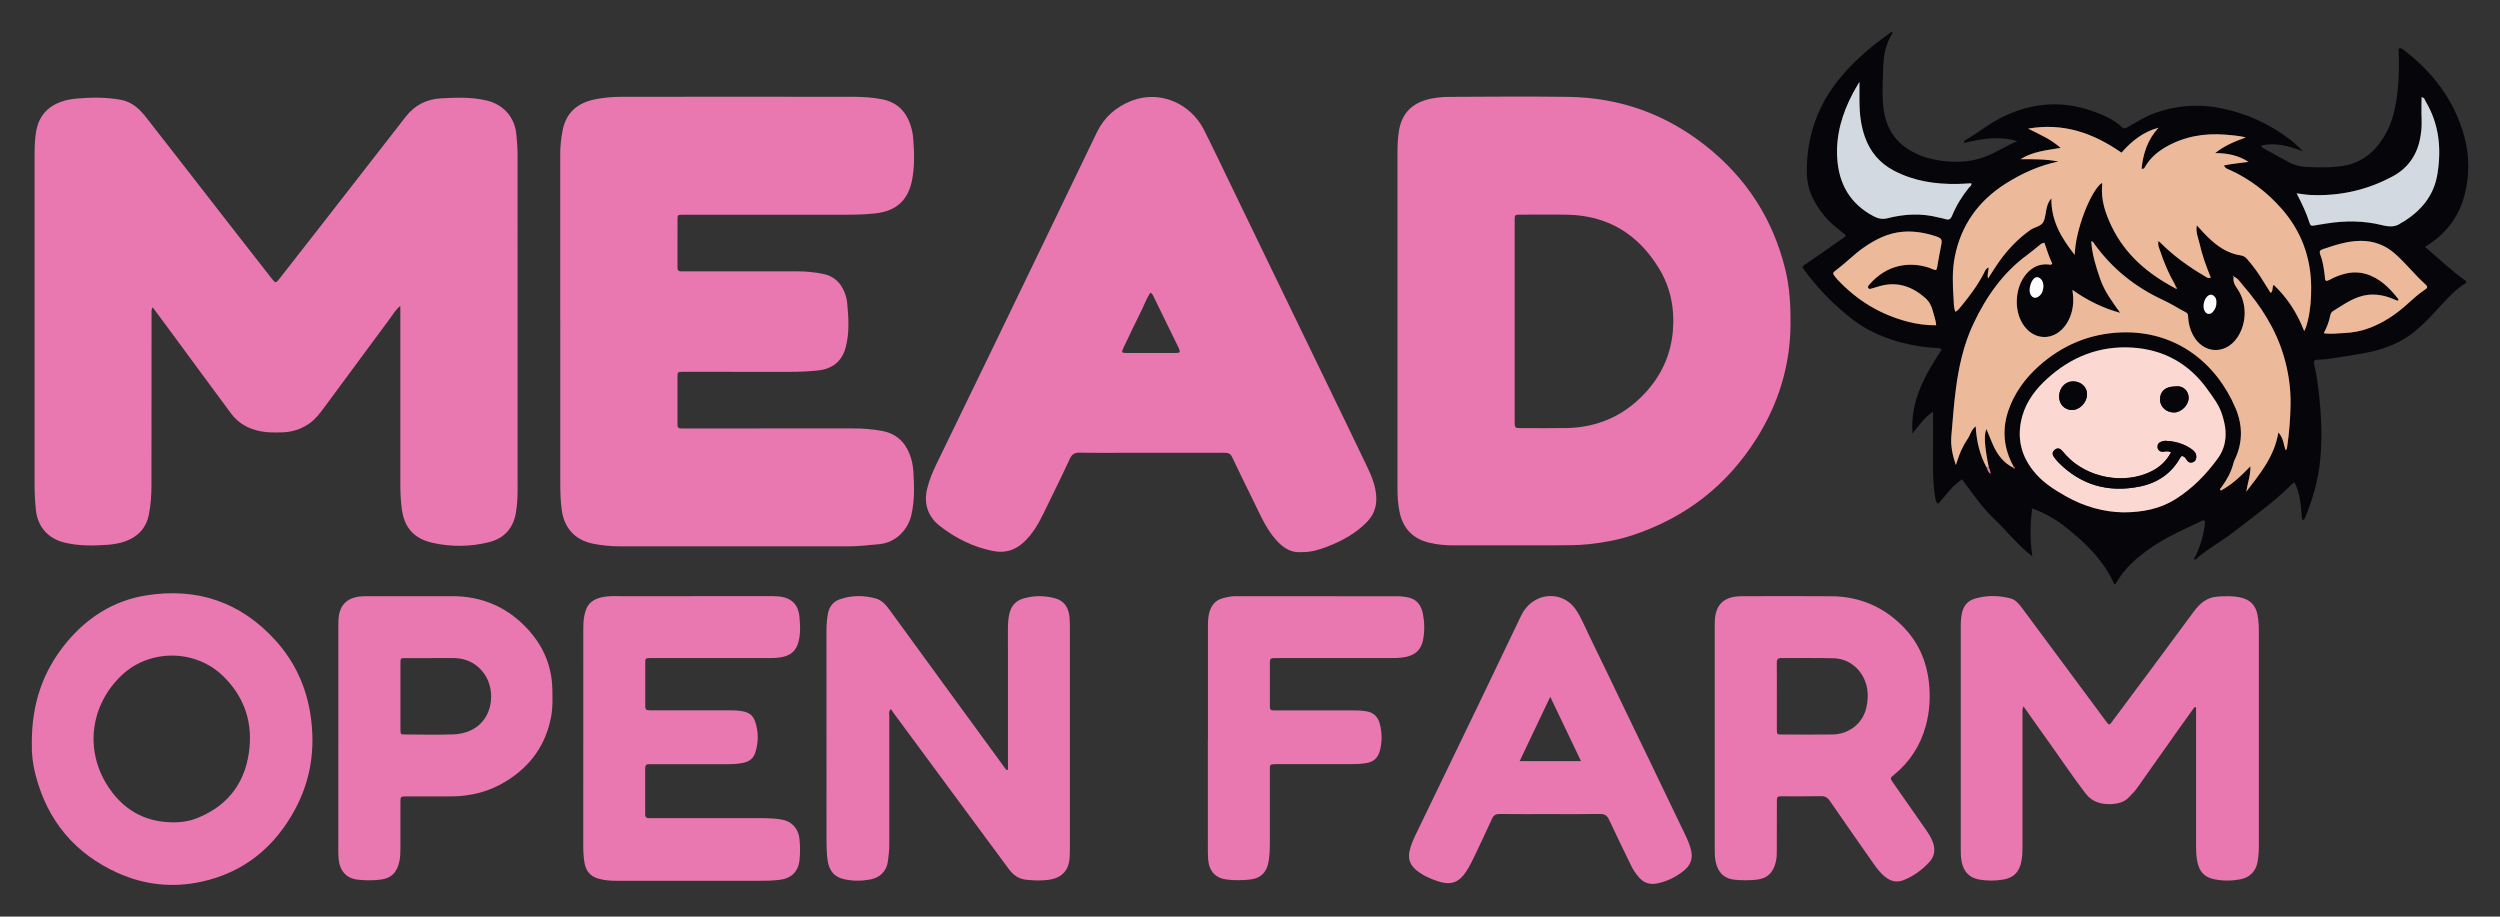<?xml version="1.0" encoding="UTF-8"?><svg id="Layer_1" xmlns="http://www.w3.org/2000/svg" viewBox="0 0 892.57 327.26"><rect x="0" y="0" width="892.57" height="327.26" fill="#333333" stroke="none"/><defs><style>.cls-1{fill:none;}.cls-2{fill:#06050a;}.cls-3{fill:#d3d9e0;}.cls-4{fill:#fffeff;}.cls-5{fill:#e978b0;}.cls-6{fill:#fcd8d2;}.cls-7{fill:#ecba9a;}</style></defs><path class="cls-5" d="M142.92,109.2c-1.71,1.42-2.51,2.91-3.49,4.23-7.93,10.72-15.83,21.47-23.78,32.18-1.52,2.04-3.04,4.07-5.2,5.58-2.99,2.08-6.27,3.11-9.87,3.18-2.55.05-5.1.11-7.64-.4-4.25-.86-7.83-2.83-10.41-6.3-7.53-10.12-14.98-20.31-22.47-30.47-1.79-2.43-3.59-4.85-5.55-7.48-.6,1.05-.4,1.93-.4,2.74-.01,20.22.01,40.44-.03,60.66,0,3.59-.23,7.19-.95,10.71-.96,4.68-3.85,7.76-8.33,9.41-2.12.78-4.35,1.13-6.56,1.28-5.1.36-10.22.42-15.25-.81-5.51-1.35-9.51-5.36-10.17-11.57-.31-2.95-.46-5.88-.47-8.84,0-39.32,0-78.64,0-117.96,0-2.8.08-5.58.55-8.35.89-5.3,3.84-8.82,8.87-10.63,1.82-.66,3.71-1.01,5.61-1.17,5.26-.45,10.52-.51,15.75.44,4.09.74,6.81,3.4,9.19,6.46,10.33,13.21,20.6,26.47,30.9,39.71,4.61,5.92,9.24,11.84,13.87,17.75,1.22,1.56,1.41,1.59,2.61.06,5.42-6.91,10.83-13.84,16.23-20.77,9.67-12.41,19.32-24.84,28.99-37.25,3.19-4.09,7.48-6.21,12.59-6.48,5.42-.29,10.85-.5,16.22.77,5.64,1.34,9.92,5.55,10.59,11.82.27,2.55.47,5.08.47,7.64,0,39.8,0,79.6.01,119.4,0,2.8-.14,5.58-.61,8.35-.94,5.55-4.24,9.15-9.58,10.48-6.66,1.66-13.45,1.75-20.18.24-6.68-1.5-10.12-5.49-10.99-12.2-.39-3.02-.51-6.04-.51-9.07.01-20.06,0-40.12,0-60.18v-3.13Z"/><path class="cls-5" d="M498.93,114.39c0-19.82,0-39.65,0-59.47,0-2.8.09-5.58.56-8.35.92-5.5,3.97-9.11,9.29-10.79,3-.95,6.13-1.19,9.23-1.2,13.92-.08,27.83-.17,41.75,0,18.35.22,34.79,6.05,49.2,17.44,14.55,11.5,24.08,26.25,28.47,44.29,1.56,6.4,1.89,12.92,1.84,19.49-.1,14.78-4.32,28.33-12.14,40.77-10.57,16.81-25.42,28.26-44.24,34.51-5.08,1.69-10.33,2.64-15.68,3.21-3.91.42-7.82.39-11.73.4-12.08.02-24.15,0-36.23.02-3.05,0-6.06-.22-9.02-.95-5.66-1.41-9.18-4.89-10.47-10.61-.67-2.98-.83-6-.83-9.04.02-19.9,0-39.81,0-59.71ZM540.78,114.79c0,11.83,0,23.66,0,35.49,0,2.56,0,2.57,2.41,2.57,5.44,0,10.88.07,16.31-.03,2.22-.04,4.47-.26,6.66-.67,8.72-1.61,15.93-5.91,21.81-12.52,5.5-6.18,8.63-13.41,9.31-21.61.65-7.92-.86-15.48-5.04-22.3-7.43-12.13-18.19-18.76-32.57-19.06-5.44-.11-10.88-.02-16.32-.02-2.74,0-2.57-.13-2.57,2.64,0,11.83,0,23.66,0,35.49Z"/><path class="cls-5" d="M200.02,114.61c0-19.9,0-39.81,0-59.71,0-2.81.3-5.56.84-8.31,1.27-6.48,5.4-9.89,11.64-11.14,3.06-.61,6.18-.87,9.28-.88,27.75-.05,55.5-.05,83.25,0,3.34,0,6.7.25,10,.9,4.9.96,8.08,3.91,9.82,8.52.71,1.89,1.09,3.87,1.23,5.84.36,4.94.51,9.89-.52,14.8-1.4,6.67-5.34,10.72-13.08,11.56-3.34.36-6.69.47-10.04.47-19.03-.01-38.07,0-57.1,0-.56,0-1.12-.02-1.68,0-1.71.06-1.76.06-1.77,1.76-.03,4.24-.01,8.47-.01,12.71,0,1.44.03,2.88,0,4.32-.03,1.01.38,1.49,1.41,1.43.56-.03,1.12,0,1.68,0,13.27,0,26.55,0,39.82,0,3.04,0,6.06.31,9.04.9,3.64.72,6.14,2.9,7.58,6.31.56,1.33.94,2.73,1.07,4.16.5,5.25.82,10.51-.52,15.7-1.3,5.05-4.82,7.85-10.14,8.35-3.5.33-7,.49-10.53.47-12-.04-23.99-.02-35.99-.02-.56,0-1.12-.02-1.68,0-1.67.06-1.73.08-1.74,1.8-.03,4.88-.01,9.75,0,14.63,0,.8.03,1.6,0,2.4-.05,1.04.44,1.45,1.44,1.39.64-.03,1.28,0,1.92,0,19.83,0,39.66.01,59.5-.01,3.45,0,6.86.28,10.24.91,4.92.92,8.12,3.85,9.86,8.47.74,1.96,1.15,4.03,1.27,6.07.32,5.18.45,10.35-.73,15.49-1.19,5.19-5.47,9.8-11.43,10.38-3.81.37-7.62.79-11.45.79-27.03,0-54.06,0-81.09-.01-3.2,0-6.38-.3-9.52-.91-6.57-1.27-10.48-5.6-11.35-12.2-.41-3.1-.5-6.2-.5-9.32,0-19.34,0-38.69,0-58.03Z"/><path class="cls-5" d="M464.69,197.11c-4.51.37-7.59-2.31-10.23-5.71-2.82-3.62-4.64-7.83-6.64-11.91-2.67-5.45-5.38-10.89-7.96-16.38-.66-1.4-1.66-1.47-2.91-1.46-11.12.02-22.23.01-33.35.01-6,0-12,.08-17.99-.05-1.85-.04-2.85.47-3.66,2.21-3.09,6.67-6.35,13.26-9.58,19.86-1.73,3.53-3.73,6.88-6.59,9.65-3.15,3.04-6.78,4.27-11.17,3.4-7.06-1.39-13.31-4.48-18.93-8.84-4.45-3.46-6.01-8.08-4.6-13.65.75-2.96,1.9-5.76,3.22-8.49,6.38-13.16,12.78-26.3,19.15-39.46,6.72-13.88,13.42-27.76,20.13-41.65,6.01-12.45,12-24.9,18.01-37.35,2.63-5.45,6.87-9.17,12.46-11.33,10.2-3.92,21.09,1.1,25.76,10.33,3.32,6.56,6.45,13.21,9.66,19.83,4.6,9.49,9.19,18.99,13.78,28.48,7.56,15.6,15.12,31.2,22.68,46.81,4.04,8.34,8.09,16.68,12.08,25.04,1.76,3.68,3.35,7.43,3.37,11.63.01,3.2-1.08,5.93-3.29,8.22-4.03,4.17-8.98,6.86-14.34,8.9-2.85,1.09-5.73,2-9.05,1.92ZM410.71,104.45c-1.4,2.14-2.17,4.4-3.23,6.52-2.17,4.35-4.25,8.74-6.34,13.13-.84,1.76-.74,1.91,1.13,1.93,2.55.03,5.1,0,7.66,0,3.19,0,6.38.02,9.57,0,1.93-.02,2.03-.19,1.31-1.83-.06-.15-.14-.29-.21-.43-2.83-5.8-5.66-11.6-8.5-17.4-.31-.63-.49-1.36-1.39-1.93Z"/><path class="cls-5" d="M783.51,252.44c-1.86,2.59-3.73,5.16-5.57,7.76-4.94,6.98-9.87,13.96-14.79,20.95-.93,1.32-2.04,2.45-3.16,3.59-1.55,1.58-3.57,2.15-5.65,2.31-3.83.28-7.27-.53-9.79-3.82-4.89-6.42-9.35-13.15-14.07-19.69-2.65-3.68-5.24-7.4-8.04-11.36-.52,1.1-.34,1.96-.35,2.78-.01,15.91-.01,31.82,0,47.72,0,1.6-.1,3.18-.39,4.76-.71,3.87-2.74,5.98-6.55,6.6-2.86.47-5.72.48-8.57-.03-3.41-.61-5.41-2.68-6.16-6.12-.31-1.43-.37-2.85-.37-4.28,0-26.7,0-53.4,0-80.1,0-1.6.09-3.18.45-4.76.57-2.48,1.99-4.2,4.38-4.95,4.22-1.32,8.51-1.26,12.77-.2,1.86.46,3.1,1.89,4.21,3.39,6.32,8.54,12.66,17.06,18.99,25.6,3.76,5.07,7.51,10.15,11.27,15.21.23.32.52.59.73.83.61.07.75-.36.98-.66,9.82-13.2,19.69-26.37,29.43-39.64,2.22-3.02,4.78-5.12,8.59-5.35,2.71-.16,5.42-.26,8.11.34,3.44.77,5.46,2.88,6.05,6.3.3,1.72.46,3.49.46,5.24.03,25.9.03,51.8,0,77.7,0,1.75-.17,3.51-.47,5.24-.57,3.29-2.87,5.55-6.22,6.16-3,.56-6.04.58-9.04,0-3.76-.73-5.54-2.72-6.28-6.58-.33-1.74-.4-3.48-.4-5.24,0-15.67,0-31.34,0-47v-2.56c-.18-.05-.36-.11-.54-.16Z"/><path class="cls-5" d="M359.87,274.8v-2.6c0-15.99,0-31.97-.01-47.96,0-1.69.13-3.35.48-4.99.6-2.82,2.21-4.73,5.01-5.56,3.77-1.12,7.56-1.09,11.34-.08,3.42.92,4.83,3.45,5.16,6.72.15,1.51.13,3.03.13,4.55,0,25.82,0,51.63,0,77.45,0,1.44.01,2.88-.13,4.31-.43,4.38-3,6.87-7.37,7.47-2.72.37-5.4.27-8.11-.02-2.66-.28-4.61-1.68-6.15-3.75-4.52-6.1-9.02-12.21-13.53-18.31-9.35-12.66-18.69-25.32-28.03-37.98-.19-.26-.34-.55-.57-.93-.91.9-.59,1.73-.59,2.45-.02,15.35-.03,30.69,0,46.04,0,2.01-.24,3.99-.5,5.96-.46,3.44-2.79,5.76-6.23,6.42-3,.57-6.04.58-9.04,0-3.78-.73-5.72-3.04-6.26-6.88-.36-2.55-.38-5.09-.38-7.64,0-24.78,0-49.56-.02-74.33,0-2.01.16-3.99.5-5.95.43-2.46,1.8-4.34,4.15-5.18,4.25-1.53,8.64-1.51,12.96-.33,2.17.59,3.62,2.28,4.91,4.05,6.4,8.77,12.79,17.56,19.19,26.34,7.34,10.07,14.69,20.13,22.04,30.19.18.24.39.46.59.69.14-.04.29-.08.43-.13Z"/><path class="cls-5" d="M11.36,265.52c-.09-14.38,4.05-26.07,12.4-36.15,7.38-8.91,16.81-14.91,28.26-16.77,18.27-2.97,34.01,2.33,46.47,16.19,6.77,7.53,10.87,16.45,12.38,26.53,1.77,11.81.16,23.08-5.51,33.62-7.32,13.59-18.35,22.61-33.59,25.89-10.18,2.19-20.19,1.13-29.72-3.16-15.32-6.9-25.05-18.59-29.31-34.82-1.08-4.11-1.5-8.31-1.37-11.32ZM61.19,293.59c3.26.09,6.4-.36,9.41-1.58,11.33-4.62,17.38-13.27,18.49-25.22.92-9.92-2.31-18.54-9.59-25.55-9.81-9.44-25.97-9.59-35.91-.28-11.29,10.57-13.5,26.73-5.1,39.7,5.26,8.13,12.8,12.74,22.71,12.92Z"/><path class="cls-5" d="M612.21,263.39c0-13.03,0-26.05,0-39.08,0-1.12-.02-2.24.07-3.35.42-5,3.1-7.64,8.12-8.03.8-.06,1.6-.07,2.4-.07,10.39,0,20.79-.08,31.18.02,9.89.09,18.4,3.71,25.35,10.73,5.47,5.52,8.47,12.22,9.34,19.99.6,5.33.27,10.52-1.14,15.64-1.92,6.97-5.69,12.8-11.32,17.39-1.39,1.13-1.43,1.24-.42,2.7,3.83,5.51,7.69,11,11.53,16.5,1.1,1.57,2.18,3.15,2.81,4.99.88,2.56.58,4.91-1.27,6.92-2.57,2.8-5.59,5.03-9.13,6.45-2.03.82-4.02.69-5.93-.59-2.05-1.37-3.51-3.25-4.88-5.22-5.22-7.46-10.43-14.92-15.6-22.42-.79-1.15-1.63-1.73-3.11-1.7-4.56.1-9.11.02-13.67.04-2.12,0-2.15.03-2.15,2.11-.02,5.67,0,11.35-.02,17.02,0,1.43,0,2.86-.35,4.28-.93,3.93-3.07,5.98-7.04,6.38-2.55.26-5.12.24-7.67,0-3.56-.34-5.77-2.41-6.65-5.9-.42-1.65-.45-3.32-.45-4.99,0-13.27,0-26.53,0-39.8ZM634.38,248.61c0,3.92-.02,7.83,0,11.75.01,1.84.05,1.88,1.88,1.88,6,.02,11.99.07,17.99-.01,5.79-.08,10.64-3.82,12-9.24.62-2.48.8-4.98.29-7.58-1.15-5.79-5.9-10.24-11.82-10.39-6.23-.17-12.47-.03-18.71-.08-1.26,0-1.67.46-1.65,1.68.05,3.99.02,7.99.02,11.99Z"/><path class="cls-5" d="M247.36,212.84c8.8,0,17.59,0,26.39,0,1.44,0,2.89-.03,4.32.11,4.49.43,6.96,2.87,7.37,7.36.18,1.97.31,3.94.13,5.95-.52,5.86-2.88,8.28-8.76,8.63-1.44.09-2.88.06-4.32.06-12.88,0-25.75,0-38.63,0-.56,0-1.12-.01-1.68,0-1.75.05-1.8.06-1.81,1.72-.03,5.04-.03,10.07,0,15.11.01,1.65.18,1.76,1.78,1.84.56.03,1.12,0,1.68,0,8.96,0,17.91,0,26.87,0,1.68,0,3.34.05,5,.45,1.88.45,3.2,1.54,3.82,3.3,1.34,3.81,1.35,7.67.08,11.51-.67,2.02-2.23,3.04-4.23,3.48-1.88.41-3.8.48-5.72.48-8.72-.01-17.43,0-26.15,0-.56,0-1.12.03-1.68,0-.98-.05-1.47.31-1.47,1.37.02,5.52.02,11.03,0,16.55,0,1.06.53,1.4,1.49,1.35.56-.03,1.12,0,1.68,0,12.96,0,25.91.01,38.87-.01,2.08,0,4.15.13,6.21.42,3.97.57,6.45,3.14,6.85,7.15.25,2.46.26,4.93,0,7.39-.44,4.18-2.95,6.58-7.13,7.07-2.47.29-4.93.35-7.41.34-16.95,0-33.91,0-50.86,0-2.16,0-4.31-.18-6.39-.76-2.93-.82-4.51-2.8-5-5.78-.34-2.06-.43-4.12-.42-6.2.01-25.66,0-51.32.01-76.98,0-1.51.03-3.01.29-4.53.74-4.3,2.57-6.68,8.36-7.29,1.27-.13,2.56-.08,3.84-.08,8.88,0,17.75,0,26.63,0Z"/><path class="cls-5" d="M553.23,290.65c-5.92,0-11.83.04-17.75-.03-1.37-.01-2.19.36-2.78,1.67-1.93,4.29-3.98,8.54-5.99,12.8-.95,2.02-1.93,4.03-3.15,5.92-2.66,4.12-5.51,5.16-10.21,3.62-2.75-.9-5.37-2.09-7.63-3.92-2.14-1.74-3.13-3.94-2.49-6.76.43-1.88,1.09-3.66,1.93-5.39,7.69-15.89,15.37-31.77,23.03-47.67,4.96-10.29,9.89-20.59,14.8-30.89,1.02-2.14,2.43-3.92,4.39-5.26,4.96-3.38,11.64-2.24,15.08,2.69,2.11,3.03,3.43,6.49,5.05,9.78,4.22,8.61,8.34,17.26,12.5,25.89,6.73,13.95,13.5,27.89,20.17,41.87,1.33,2.79,2.84,5.52,3.58,8.6.73,3.05-.26,5.38-2.51,7.23-2.74,2.26-5.91,3.81-9.4,4.57-2.51.55-4.73.04-6.54-1.95-1.2-1.31-2.17-2.76-2.94-4.35-2.64-5.46-5.34-10.9-7.89-16.41-.71-1.54-1.59-2.08-3.28-2.05-5.99.1-11.99.04-17.99.04ZM553.48,248.78c-3.78,7.95-7.29,15.33-10.92,22.96h21.9c-3.66-7.65-7.18-15.02-10.98-22.96Z"/><path class="cls-5" d="M120.79,263.43c0-12.86,0-25.73,0-38.59,0-1.2,0-2.4.06-3.59.25-5.12,2.94-7.89,8.06-8.32,1.03-.09,2.08-.08,3.12-.08,9.83,0,19.67-.02,29.5,0,10.45.02,19.36,3.8,26.52,11.37,5.74,6.07,8.98,13.33,9.15,21.79.07,3.26.19,6.53-.42,9.79-1.87,10.12-7.36,17.71-16.01,23.08-6.05,3.76-12.72,5.44-19.82,5.46-5.28.02-10.55,0-15.83,0-2.12,0-2.14.03-2.15,2.1-.02,5.59,0,11.19-.01,16.78,0,1.43-.06,2.85-.36,4.28-.84,3.98-2.89,6.1-6.84,6.56-2.7.31-5.44.31-8.14-.01-3.91-.47-6.29-3.08-6.71-7.23-.14-1.43-.12-2.87-.12-4.31,0-13.02,0-26.05,0-39.07ZM153.8,234.96c-3.03,0-6.07-.02-9.1,0-1.67.02-1.72.06-1.73,1.79-.02,7.9-.02,15.79,0,23.69,0,1.73.05,1.78,1.72,1.79,5.75.02,11.5.19,17.24-.04,7.7-.3,12.61-5.15,13.33-11.82.93-8.58-5.18-15.49-13.32-15.42-2.71.03-5.43,0-8.14,0Z"/><path class="cls-5" d="M431.27,263.85c0-13.19,0-26.38,0-39.57,0-2-.02-3.99.59-5.94.74-2.38,2.16-4.06,4.64-4.73,1.47-.4,2.93-.76,4.47-.75,19.43.01,38.87,0,58.3.02.96,0,1.9.15,2.85.29,3.55.51,5.29,2.78,5.91,6.04.59,3.07.63,6.18.04,9.28-.65,3.41-2.75,5.39-6.22,6.07-1.99.39-3.97.4-5.96.4-13.12,0-26.23,0-39.35,0-.56,0-1.12.03-1.68,0-.97-.05-1.48.28-1.48,1.35.03,5.36.02,10.71,0,16.07,0,.93.44,1.29,1.32,1.25.56-.02,1.12,0,1.68,0,8.96,0,17.91,0,26.87,0,1.59,0,3.17.06,4.77.36,2.54.48,3.96,2.05,4.58,4.35.86,3.21.9,6.5.04,9.71-.64,2.4-2.14,3.98-4.81,4.4-1.83.28-3.65.38-5.49.38-8.48.01-16.96,0-25.43,0-.48,0-.96,0-1.44,0-2.07.03-2.1.04-2.1,2.16-.01,8.87-.01,17.75,0,26.62,0,1.92-.11,3.82-.4,5.72-.62,4.06-2.78,6.3-6.88,6.72-2.63.27-5.28.28-7.91,0-4.12-.45-6.45-2.89-6.82-7.06-.13-1.51-.12-3.03-.12-4.55,0-12.87,0-25.74,0-38.61Z"/><polygon class="cls-1" points="719.23 167.37 719.3 167.38 719.22 167.37 719.23 167.37"/><polygon class="cls-1" points="801.5 176.17 801.62 176.18 801.57 176.02 801.5 176.17"/><path class="cls-1" d="M726.42,99.28c-1.36.92-2.23,4.14-1.53,5.68.65,1.45,1.84,1.76,3.09.81,1.18-.91,1.53-2.19,1.59-3.6,0-.99-.22-1.91-.98-2.61-.64-.59-1.36-.82-2.16-.28Z"/><path class="cls-1" d="M800.71,101.78c-.96-1.1-1.71-2.47-3.21-3.02-.34,1.57.22,2.84,1.13,4.12,3.64,5.13,3.68,12.39.17,17.6-4.3,6.39-12.31,5.92-15.9-.92-1.02-1.94-1.55-4.01-1.68-6.2-.04-.7.04-1.37-.8-1.81-2.76-1.44-5.39-3.15-8.21-4.45-9.87-4.55-18.05-11.12-24.43-19.92-.28-.38-.4-1.02-1.16-.96.34,4.71,1.7,9.13,3.24,13.5,1.56,4.45,4.36,8.16,7.1,11.99-6.15-1.66-11.69-4.41-17.05-8.19.11,1.02.21,1.64.25,2.28.2,3.43-.41,6.69-2.25,9.64-4.06,6.51-11.9,6.54-15.83.09-3.15-5.17-2.61-12.95,1.25-17.58,2.07-2.48,4.68-3.8,7.99-3.52.42.04.92.35,1.37-.3-1.14-2.35-1.9-4.93-2.78-7.43-1.04.07-1.57.72-2.18,1.19-1.33,1.02-2.59,2.14-3.94,3.13-8.76,6.4-14.73,15.03-19.27,24.67-3.53,7.49-5.26,15.57-6.3,23.76-.69,5.38-1.07,10.81-1.54,16.22-.3,3.47.4,6.79,1.6,10.38.67-1.89,1.13-3.49,1.81-4.99.69-1.52,1.48-3.02,2.44-4.39.92-1.32,1.14-3.09,2.83-4.45.31,5.42,1.47,10.26,3.92,14.72.31.82.58,1.67,1.33,2.24.08-.84-.25-1.57-.58-2.31-1.51-7.52-1.79-11.6-.82-13.66.84,2.03,1.58,3.93,2.41,5.79,1.54,3.42,3.73,6.27,7.16,8.01,0,.25.19.31.38.37.18-.41.04-.72-.34-.93-3.45-6.3-4.11-12.94-1.84-19.69,2.12-6.32,6.01-11.66,10.95-16.07,8.32-7.43,18.13-11.57,29.35-11.99,19.61-.73,34.03,10.97,40.85,27.01,2.59,6.1,2.68,12.45-.36,18.59-.18.35-.3.74-.39,1.13-.79,3.15-2.37,5.91-4.24,8.52-.23.33-.83.62-.25,1.22,4.07-2.18,7.35-5.36,10.57-8.68.07,3.19-1.02,6.05-1.48,9.05,4.94-6.39,10.07-12.63,11.44-21.12,1.79,1.88,1.88,4.23,2.57,6.36.58-.43.54-.94.6-1.4.71-4.91,1.09-9.84,1.19-14.8.11-6.04-.76-11.93-2.51-17.71-2.88-9.52-8.11-17.65-14.57-25.07Z"/><path class="cls-1" d="M691.23,84.38c-3.89-1.29-7.88-1.98-12.02-1.62-5.19.46-9.62,2.71-13.81,5.62-3.36,2.33-6.19,5.3-9.44,7.75-1.82,1.36-1.83,1.34-.47,3.04.2.25.41.49.63.72,6.95,7.41,15.32,12.48,25.17,15,3.23.83,6.54,1.28,10,1.24-.16-1.89-.81-3.44-1.19-5.04-.44-1.83-1.3-3.45-2.72-4.7-4.51-3.98-9.62-5.87-15.66-4.4-1.08.26-2.13.67-3.22.94-.49.12-1.14.51-1.49-.16-.26-.49.17-.88.49-1.25,6.11-7.07,14.19-8.24,21.26-5.93.83.27,1.57.8,2.5.82.45-.79.48-1.68.63-2.54.37-2.04.7-4.09,1.14-6.12.45-2.12.28-2.69-1.8-3.37Z"/><path class="cls-1" d="M703.01,66.93c.32-.39.99-.6.78-1.49-1.63.08-3.28.2-4.93.23-7.94.13-15.61-1.02-22.74-4.77-5.06-2.66-8.46-6.72-10.33-12.08-1.41-4.04-1.9-8.24-1.93-12.5-.02-2.27,0-4.53,0-7.09-.83,1.43-1.61,2.68-2.3,3.99-3.84,7.26-6.14,14.94-5.63,23.22.56,9.19,4.57,16.33,12.93,20.73,1.62.85,3.14,1.23,5.02.75,6.05-1.55,12.15-1.86,18.26-.27.77.2,1.58.3,2.33.55,1.29.43,1.94.14,2.5-1.24,1.48-3.64,3.57-6.96,6.04-10.03Z"/><path class="cls-1" d="M794.56,153.57c-.14-1.84-.61-3.61-1.14-5.38-1.06-3.53-3.28-6.38-5.37-9.28-6.56-9.13-15.55-14.09-26.73-14.81-11.72-.75-21.87,3.31-30.44,11.13-3.95,3.61-7.3,7.85-8.82,13.2-2.24,7.88-.46,14.85,4.95,20.89,2.96,3.31,6.68,5.63,10.53,7.82,6.62,3.77,13.68,5.66,20.43,5.77,7.19-.03,13.26-1.28,18.69-4.67,6.11-3.81,11.06-8.87,15.26-14.71,2.16-3,2.92-6.35,2.65-9.97Z"/><path class="cls-1" d="M850.45,80.39c2.59.64,4.8.8,6.96-.88.31-.24.71-.36,1.05-.57,6.16-3.99,10.52-9.24,11.74-16.7,1.5-9.18.65-17.98-4.25-26.12-.29-.47-.27-1.26-1.39-1.39,0,2.75-.08,5.38.02,7.99.1,2.5-.14,4.94-.67,7.37-1.26,5.73-4.54,10.11-9.59,12.84-9.18,4.96-19.08,7.17-29.54,6.68-1.56-.07-3.11-.37-4.85-.58,1.83,3.59,3.51,7.02,4.66,10.67.23.75.59,1.03,1.38.87,1.49-.28,2.99-.49,4.49-.73,6.7-1.1,13.4-1.07,19.98.56Z"/><path class="cls-1" d="M855.23,90.72c-3.55-3.2-7.74-4.76-12.47-4.72-4.7.04-9.11,1.51-13.51,3-1.25.42-1.15,1.13-.81,2.02.96,2.49,1.28,5.1,1.6,7.72.06.52-.11,1.12.51,1.59.98-.18,1.83-.8,2.76-1.22,3.59-1.6,7.26-2.46,11.18-1.35,5.12,1.44,8.61,5,11.77,9.01.08.1.03.29.04.44-.15.06-.32.19-.43.15-.37-.12-.72-.31-1.08-.46-4.09-1.76-8.26-2.38-12.59-.88-3.36,1.16-6.25,3.2-9.23,5.05-.58.36-.86.87-.99,1.55-.41,2.13-1.18,4.14-2.33,6.37,2.62.4,4.91.01,7.19-.07,3.13-.11,6.19-.7,9.13-1.81,4.92-1.86,9.23-4.71,13.14-8.2,2.14-1.92,4.24-3.89,6.65-5.48.84-.56,1.16-.98.26-1.8-3.79-3.44-6.98-7.48-10.79-10.9Z"/><path class="cls-1" d="M790.01,111.39c.89-.97,1.36-2.14,1.3-3.45.05-.95-.21-1.75-.96-2.34-.64-.5-1.29-.52-1.97-.04-1.46,1.04-2.12,3.82-1.28,5.42.68,1.29,1.92,1.49,2.91.41Z"/><path class="cls-1" d="M796.1,60.66c-.71-.32-1.68-.47-2.06-1.62,2.96-.61,5.83-.84,8.74-1.25-3.51-2.27-7.39-3.16-11.92-3.14,3.42-2.74,6.99-4.15,10.97-5.62-2.76-.58-5.07-.79-7.37-.97-7.51-.57-14.66.62-21.25,4.43-3.03,1.75-5.59,3.98-7.37,7.03-.22.38-.32.91-1.26.68.57-5.46,2.2-10.44,6.06-14.61-5.54,1.46-9.67,4.85-13.22,8.9-9.97-6.9-20.58-10.8-33.36-8.58,4.26,2.15,8.18,3.79,11.62,6.89-5.19.85-10.07,1.33-14.3,4.03,4.55,0,9.04-.07,13.51.83-6.86,1.42-13.09,4.23-18.93,7.95-9.64,6.14-15.8,14.73-18.05,26-.99,4.98-.76,10.02-.45,15.04.1,1.53.02,3.13.66,4.67.94-.49,1.43-1.23,1.98-1.9,3.06-3.7,5.95-7.51,8.15-11.81.39-.77.66-1.74,1.72-2.12.04,1.34-.61,2.53-.18,3.93,1.25-1.95,2.35-3.78,3.58-5.53,3.18-4.55,6.93-8.56,11.49-11.78,1.5-1.05,3.8-1.31,4.61-2.8.81-1.49.82-3.53,1.29-5.3.27-1.03.61-2.01,1.62-3.23-.1,8.16,3.61,14.18,8.33,20.22.19-8.65,5.64-22.87,9.71-25.72.04.24.12.47.1.68-.53,5.37,1.13,10.22,3.43,14.97,4.88,10.09,12.95,16.85,22.64,21.97.17.11.37.33.54.09.16-.22-.02-.39-.25-.48-.15-.36-.26-.75-.46-1.08-2.16-3.74-3.83-7.69-5.18-11.78-.36-1.08-.96-2.16-.63-3.39-.01,0-.02,0-.03,0l.04-.05s0,.03-.01.05c.36-.06.55.21.75.42,4.65,4.67,9.96,8.48,15.63,11.81.63.37,1.28.99,2.29.62-.78-2.04-1.6-4-2.27-6.01-.68-2.04-1.3-4.12-1.76-6.22-.44-1.99-1.43-3.94-.96-6.44,1.39,1.49,2.48,2.75,3.67,3.92,3.41,3.37,7.19,6.11,12.1,6.81,1.03.15,1.72.75,2.36,1.49,2.04,2.37,3.88,4.87,5.49,7.55.88,1.46,1.81,2.89,2.75,4.38,1.02-.9.39-2.04,1.08-2.93,4.83,4.61,8.38,10.01,10.89,16.53.74-1.45,1.01-2.59,1.29-3.73.95-3.91,1.23-7.9,1.2-11.9-.06-10.64-3.54-20.12-10.56-28.07-5.16-5.84-11.3-10.59-18.48-13.85Z"/><path class="cls-1" d="M797.48,98.74c.03-.18-.05-.29-.23-.29-.02,0-.08.14-.06.2.05.2.16.22.29.09Z"/><path class="cls-2" d="M865.75,88.19c.69-.45,1.08-.7,1.48-.96,6.41-4.22,10.68-10.1,12.64-17.44,1.88-7.06,1.84-14.33-.12-21.35-3.59-12.84-11.33-22.91-21.92-30.87-.34-.25-.65-.47-1.07-.33-.68.23-.37.76-.36,1.2.19,4.55.13,9.1-.35,13.64-.61,5.77-1.68,11.37-4.71,16.43-3.41,5.7-8.11,9.66-14.82,10.71-4.51.71-9.08.61-13.64.34-2.11-.12-4.08-.75-5.93-1.75-2.81-1.53-5.6-3.07-8.39-4.63-.45-.25-1.08-.35-1.17-1.24,5.03-1.1,9.75.1,14.82,2.12-1.68-1.79-3.09-3.07-4.61-4.24-7.35-5.64-15.55-9.36-24.65-11.18-8.05-1.62-15.87-1.04-23.59,1.7-3.5,1.25-6.57,3.26-9.75,5.09-.79.45-1.31.64-2.06-.06-2.98-2.78-6.65-4.37-10.44-5.7-11.43-4.03-22.45-2.94-33.15,2.61-4.34,2.25-8.12,5.38-12.34,7.81-.26.15-.53.37-.34.93,6.23-1.48,12.53-2.58,18.97-.61-4.02,1.63-7.59,4.07-11.61,5.58-4.5,1.69-9.11,2.07-13.9,1.6-4.63-.46-8.99-1.61-12.94-3.98-6-3.61-8.89-9.2-9.46-16.06-.39-4.71-.12-9.43.05-14.14.15-3.95.95-7.77,3.08-11.2.15-.24.36-.55-.08-.89-3.86,2.78-7.69,5.63-11.19,8.9-5.59,5.22-10.52,10.9-13.93,17.84-3.56,7.25-5.2,14.9-5.2,22.91,0,3.28.56,6.53,2.04,9.53,2.01,4.06,4.67,7.62,8.21,10.49,1.23,1,2.47,2.01,3.67,2.99-.13.29-.16.48-.27.56-4.65,3.25-9.28,6.51-13.96,9.71-1.41.97-1.5.91-.5,2.25,3.78,5.08,7.99,9.78,12.78,13.93,3.26,2.83,6.62,5.56,10.49,7.54,7.28,3.73,15.05,5.7,23.2,6.24.82.05,1.72-.12,2.53.57-6.04,9.22-11.4,18.56-10.41,30.14.85-1.54,2.08-2.75,3.16-4.08,1.13-1.4,2.36-2.69,4.16-3.84,0,6.25.03,12.14-.01,18.03-.03,4.4.03,8.78.87,13.12.12.6.18,1.23.95,1.75,2.76-3.03,4.97-6.51,8.56-8.75,3.66,4.94,7.12,10.05,11.6,14.3,4.46,4.24,8.23,9.2,13.47,13.17-.91-5.92-.81-11.39-.07-17.09,4.31,1.58,8.06,3.63,11.46,6.31,7.34,5.77,14.07,12.08,17.93,20.87.23-.18.41-.25.48-.37,3.13-5.59,7.85-9.61,13.06-13.13,5.45-3.69,11.47-6.3,17.37-9.12.39-.18.83-.56,1.43.06-.27,4.48-1.66,8.76-3.63,12.88-.34.22-.21.83-.21.83,0,0,.83-.17,1.02-.65,4.1-3.46,8.84-6.02,13.08-9.3,6.38-4.94,12.91-9.68,18.84-15.18.89-.82,1.65-1.86,2.82-2.56,2.23,4.35,2.27,8.99,2.75,13.51.92-.15.98-.68,1.16-1.11,2.59-6.31,4.47-12.81,5.2-19.61.86-7.99.54-15.95-.32-23.92-.4-3.74-.93-7.45-1.76-11.11-.25-1.09.09-1.45,1.13-1.49,1.35-.05,2.72-.11,4.06-.31,4.34-.66,8.69-1.3,13.01-2.11,6.69-1.25,12.89-3.58,18.19-8.06,3.19-2.7,5.98-5.75,8.79-8.82,2.7-2.95,5.41-5.89,8.86-8.02.21-.13.28-.37.18-.77-5.13-3.55-9.61-8.05-14.64-12.18ZM693.02,87.75c-.43,2.03-.76,4.08-1.14,6.12-.16.86-.18,1.74-.63,2.54-.93-.02-1.67-.55-2.5-.82-7.08-2.31-15.15-1.13-21.26,5.93-.32.36-.75.76-.49,1.25.36.67,1,.28,1.49.16,1.08-.27,2.13-.67,3.22-.94,6.04-1.47,11.15.42,15.66,4.4,1.42,1.25,2.27,2.87,2.72,4.7.39,1.61,1.04,3.16,1.19,5.04-3.47.04-6.78-.42-10-1.24-9.85-2.52-18.22-7.59-25.17-15-.22-.23-.43-.47-.63-.72-1.36-1.7-1.34-1.68.47-3.04,3.26-2.45,6.08-5.42,9.44-7.75,4.19-2.9,8.62-5.16,13.81-5.62,4.14-.36,8.13.33,12.02,1.62,2.08.69,2.25,1.25,1.8,3.37ZM694.47,78.2c-.75-.25-1.56-.35-2.33-.55-6.11-1.59-12.22-1.28-18.26.27-1.88.48-3.4.11-5.02-.75-8.35-4.41-12.37-11.55-12.93-20.73-.51-8.28,1.79-15.96,5.63-23.22.69-1.3,1.47-2.56,2.3-3.99,0,2.56-.01,4.82,0,7.09.03,4.26.51,8.46,1.93,12.5,1.87,5.36,5.27,9.41,10.33,12.08,7.13,3.76,14.8,4.91,22.74,4.77,1.65-.03,3.3-.15,4.93-.23.2.88-.47,1.09-.78,1.49-2.47,3.07-4.56,6.39-6.04,10.03-.56,1.37-1.21,1.67-2.5,1.24ZM719.23,167.37s0,0,0,0h.08s-.07,0-.07,0ZM776.65,178.24c-5.44,3.4-11.5,4.65-18.69,4.67-6.74-.11-13.81-2-20.43-5.77-3.85-2.19-7.57-4.51-10.53-7.82-5.41-6.05-7.19-13.01-4.95-20.89,1.52-5.34,4.87-9.59,8.82-13.2,8.56-7.82,18.72-11.88,30.44-11.13,11.18.71,20.17,5.67,26.73,14.81,2.09,2.91,4.31,5.75,5.37,9.28.53,1.77,1,3.54,1.14,5.38.27,3.62-.48,6.97-2.65,9.97-4.2,5.83-9.15,10.89-15.26,14.71ZM801.5,176.17l.07-.15.05.16h-.12ZM816.61,159.36c-.07.46-.03.97-.6,1.4-.69-2.14-.78-4.49-2.57-6.36-1.37,8.49-6.5,14.72-11.44,21.12.46-3,1.55-5.86,1.48-9.05-3.22,3.32-6.5,6.5-10.57,8.68-.58-.6.02-.89.25-1.22,1.87-2.62,3.46-5.37,4.24-8.52.1-.38.22-.77.39-1.13,3.04-6.14,2.95-12.49.36-18.59-6.82-16.04-21.23-27.74-40.85-27.01-11.22.42-21.03,4.56-29.35,11.99-4.94,4.41-8.82,9.75-10.95,16.07-2.27,6.74-1.61,13.39,1.84,19.69.37.22.51.52.34.93-.19-.05-.37-.12-.38-.37-3.43-1.73-5.63-4.59-7.16-8.01-.84-1.86-1.57-3.76-2.41-5.79-.97,2.05-.69,6.13.82,13.66.33.74.65,1.48.58,2.31-.75-.56-1.01-1.41-1.33-2.24-2.45-4.46-3.6-9.3-3.92-14.72-1.69,1.36-1.91,3.13-2.83,4.45-.96,1.37-1.75,2.87-2.44,4.39-.68,1.5-1.14,3.1-1.81,4.99-1.2-3.58-1.9-6.91-1.6-10.38.47-5.41.85-10.83,1.54-16.22,1.04-8.19,2.77-16.27,6.3-23.76,4.54-9.64,10.51-18.27,19.27-24.67,1.35-.99,2.62-2.1,3.94-3.13.61-.47,1.14-1.12,2.18-1.19.88,2.5,1.64,5.08,2.78,7.43-.45.65-.95.34-1.37.3-3.31-.29-5.92,1.03-7.99,3.52-3.86,4.63-4.4,12.42-1.25,17.58,3.93,6.45,11.76,6.42,15.83-.09,1.84-2.95,2.46-6.21,2.25-9.64-.04-.63-.13-1.26-.25-2.28,5.36,3.78,10.9,6.53,17.05,8.19-2.74-3.82-5.54-7.54-7.1-11.99-1.54-4.38-2.89-8.79-3.24-13.5.76-.06.88.58,1.16.96,6.38,8.8,14.56,15.37,24.43,19.92,2.82,1.3,5.45,3.01,8.21,4.45.85.44.76,1.11.8,1.81.13,2.18.65,4.25,1.68,6.2,3.59,6.84,11.6,7.3,15.9.92,3.51-5.21,3.47-12.47-.17-17.6-.91-1.28-1.48-2.55-1.13-4.12,1.5.55,2.25,1.92,3.21,3.02,6.46,7.42,11.7,15.55,14.57,25.07,1.75,5.78,2.62,11.67,2.51,17.71-.09,4.96-.48,9.89-1.19,14.8ZM729.56,102.17c-.06,1.41-.41,2.69-1.59,3.6-1.25.96-2.44.64-3.09-.81-.7-1.54.18-4.76,1.53-5.68.8-.54,1.53-.31,2.16.28.75.7.97,1.62.98,2.61ZM788.38,105.56c.67-.48,1.33-.46,1.97.04.75.59,1.01,1.39.96,2.34.06,1.32-.42,2.48-1.3,3.45-.99,1.08-2.23.87-2.91-.41-.84-1.59-.18-4.38,1.28-5.42ZM797.19,98.65c-.02-.06.04-.2.06-.2.18,0,.26.11.23.29-.13.13-.24.11-.29-.09ZM823.93,114.48c-.28,1.14-.55,2.29-1.29,3.73-2.51-6.52-6.06-11.92-10.89-16.53-.69.9-.06,2.03-1.08,2.93-.94-1.49-1.87-2.92-2.75-4.38-1.61-2.68-3.45-5.19-5.49-7.55-.64-.75-1.33-1.35-2.36-1.49-4.91-.7-8.69-3.44-12.1-6.81-1.18-1.17-2.28-2.43-3.67-3.92-.47,2.5.52,4.45.96,6.44.47,2.1,1.08,4.18,1.76,6.22.67,2.01,1.49,3.97,2.27,6.01-1.02.37-1.66-.25-2.29-.62-5.67-3.33-10.97-7.14-15.63-11.81-.21-.21-.4-.48-.75-.42-.33,1.23.27,2.31.63,3.39,1.35,4.09,3.02,8.04,5.18,11.78.19.34.31.72.46,1.08.23.08.41.26.25.48-.17.23-.37.02-.54-.09-9.68-5.12-17.76-11.88-22.64-21.97-2.3-4.75-3.95-9.59-3.43-14.97.02-.22-.06-.44-.1-.68-4.07,2.85-9.52,17.07-9.71,25.72-4.72-6.04-8.43-12.05-8.33-20.22-1.02,1.22-1.35,2.2-1.62,3.23-.47,1.78-.48,3.81-1.29,5.3-.82,1.49-3.12,1.75-4.61,2.8-4.56,3.21-8.31,7.22-11.49,11.78-1.22,1.75-2.32,3.59-3.58,5.53-.44-1.4.21-2.59.18-3.93-1.06.38-1.33,1.35-1.72,2.12-2.21,4.29-5.1,8.11-8.15,11.81-.55.67-1.04,1.41-1.98,1.9-.64-1.53-.57-3.14-.66-4.67-.32-5.02-.55-10.06.45-15.04,2.25-11.27,8.41-19.86,18.05-26,5.84-3.72,12.07-6.53,18.93-7.95-4.47-.9-8.96-.84-13.51-.83,4.23-2.7,9.11-3.18,14.3-4.03-3.44-3.1-7.36-4.74-11.62-6.89,12.78-2.21,23.39,1.68,33.36,8.58,3.55-4.05,7.68-7.44,13.22-8.9-3.86,4.17-5.49,9.15-6.06,14.61.94.23,1.04-.31,1.26-.68,1.78-3.05,4.34-5.28,7.37-7.03,6.6-3.81,13.75-5,21.25-4.43,2.3.17,4.61.38,7.37.97-3.98,1.48-7.55,2.88-10.97,5.62,4.52-.01,8.41.88,11.92,3.14-2.91.4-5.78.64-8.74,1.25.38,1.15,1.35,1.29,2.06,1.62,7.18,3.26,13.32,8,18.48,13.85,7.02,7.96,10.5,17.44,10.56,28.07.02,3.99-.26,7.99-1.2,11.9ZM825.98,80.57c-.79.15-1.15-.13-1.38-.87-1.14-3.66-2.82-7.09-4.66-10.67,1.74.22,3.29.51,4.85.58,10.46.5,20.36-1.72,29.54-6.68,5.05-2.73,8.33-7.1,9.59-12.84.53-2.43.77-4.87.67-7.37-.11-2.62-.02-5.24-.02-7.99,1.12.12,1.1.91,1.39,1.39,4.9,8.14,5.75,16.94,4.25,26.12-1.22,7.46-5.58,12.72-11.74,16.7-.33.22-.74.33-1.05.57-2.16,1.67-4.37,1.52-6.96.88-6.58-1.63-13.28-1.66-19.98-.56-1.5.25-3,.45-4.49.73ZM865.76,103.42c-2.41,1.59-4.51,3.57-6.65,5.48-3.91,3.49-8.21,6.34-13.14,8.2-2.94,1.11-6,1.7-9.13,1.81-2.28.08-4.57.47-7.19.07,1.15-2.23,1.92-4.24,2.33-6.37.13-.68.41-1.18.99-1.55,2.98-1.85,5.87-3.89,9.23-5.05,4.33-1.5,8.49-.88,12.59.88.36.16.71.34,1.08.46.11.04.28-.1.43-.15-.01-.15.03-.34-.04-.44-3.16-4-6.65-7.56-11.77-9.01-3.92-1.1-7.59-.24-11.18,1.35-.93.41-1.78,1.03-2.76,1.22-.62-.47-.45-1.07-.51-1.59-.32-2.62-.64-5.23-1.6-7.72-.34-.89-.44-1.59.81-2.02,4.4-1.49,8.81-2.96,13.51-3,4.73-.04,8.92,1.52,12.47,4.72,3.81,3.43,7,7.47,10.79,10.9.9.82.58,1.24-.26,1.8Z"/><path class="cls-2" d="M770.6,86.28s.02,0,.03,0c0-.02,0-.03.01-.05l-.04.05Z"/><path class="cls-7" d="M770.64,86.23c-.36,1.25.26,2.34.62,3.44,1.35,4.09,3.02,8.04,5.18,11.78.19.34.31.72.46,1.08-.1.13-.19.26-.29.38-9.68-5.12-17.75-11.88-22.64-21.97-2.3-4.75-3.95-9.59-3.43-14.97.02-.22-.06-.44-.1-.68-4.07,2.85-9.52,17.07-9.71,25.72-4.72-6.04-8.43-12.05-8.33-20.22-1.02,1.22-1.35,2.2-1.62,3.23-.47,1.78-.48,3.81-1.29,5.3-.82,1.49-3.12,1.75-4.61,2.8-4.56,3.21-8.31,7.22-11.49,11.78-1.22,1.75-2.32,3.59-3.58,5.53-.44-1.4.21-2.59.18-3.93-1.06.38-1.33,1.35-1.72,2.12-2.21,4.29-5.1,8.11-8.15,11.81-.55.67-1.04,1.41-1.98,1.9-.64-1.53-.57-3.14-.66-4.67-.32-5.02-.55-10.06.45-15.04,2.25-11.27,8.41-19.86,18.05-26,5.84-3.72,12.07-6.53,18.93-7.95-4.47-.9-8.96-.84-13.51-.83,4.23-2.7,9.11-3.18,14.3-4.03-3.44-3.1-7.36-4.74-11.62-6.89,12.78-2.21,23.39,1.68,33.36,8.58,3.55-4.05,7.68-7.44,13.22-8.9-3.86,4.17-5.49,9.15-6.06,14.61.94.23,1.04-.31,1.26-.68,1.78-3.05,4.34-5.28,7.37-7.03,6.6-3.81,13.75-5,21.25-4.43,2.3.17,4.61.38,7.37.97-3.98,1.48-7.55,2.88-10.97,5.62,4.52-.01,8.41.88,11.92,3.14-2.91.4-5.78.64-8.74,1.25.38,1.15,1.35,1.29,2.06,1.62,7.18,3.26,13.32,8,18.48,13.85,7.02,7.96,10.5,17.44,10.56,28.07.02,3.99-.26,7.99-1.2,11.9-.28,1.14-.55,2.29-1.29,3.73-2.51-6.52-6.06-11.92-10.89-16.53-.69.9-.06,2.03-1.08,2.93-.94-1.49-1.87-2.92-2.75-4.38-1.61-2.68-3.45-5.19-5.49-7.55-.64-.75-1.33-1.35-2.36-1.49-4.91-.7-8.69-3.44-12.1-6.81-1.18-1.17-2.28-2.43-3.67-3.92-.47,2.5.52,4.45.96,6.44.47,2.1,1.08,4.18,1.76,6.22.67,2.01,1.49,3.97,2.27,6.01-1.02.37-1.66-.25-2.29-.62-5.67-3.33-10.97-7.14-15.63-11.81-.21-.22-.4-.5-.79-.42-.18-.27.27-.13-.05-.19-.05,0-.14,0-.14.01-.02.18.06.23.23.13Z"/><path class="cls-7" d="M797.48,98.75c1.51.54,2.27,1.93,3.23,3.03,6.46,7.42,11.7,15.55,14.57,25.07,1.75,5.78,2.62,11.67,2.51,17.71-.09,4.96-.48,9.89-1.19,14.8-.07.46-.03.97-.6,1.4-.69-2.14-.78-4.49-2.57-6.36-1.37,8.49-6.5,14.72-11.44,21.12.46-3,1.55-5.86,1.48-9.05-3.22,3.32-6.5,6.5-10.57,8.68-.58-.6.02-.89.25-1.22,1.87-2.62,3.46-5.37,4.24-8.52.1-.38.22-.77.39-1.13,3.04-6.14,2.95-12.49.36-18.59-6.82-16.04-21.23-27.74-40.85-27.01-11.22.42-21.03,4.56-29.35,11.99-4.94,4.41-8.82,9.75-10.95,16.07-2.27,6.74-1.61,13.39,1.84,19.68-.02.19-.03.38-.04.57-3.43-1.73-5.63-4.59-7.16-8.01-.84-1.86-1.57-3.76-2.41-5.79-.97,2.05-.69,6.13.82,13.65-.25.02-.5.05-.75.08-2.45-4.46-3.6-9.3-3.92-14.72-1.69,1.36-1.91,3.13-2.83,4.45-.96,1.37-1.75,2.87-2.44,4.39-.68,1.5-1.14,3.1-1.81,4.99-1.2-3.58-1.9-6.91-1.6-10.38.47-5.41.85-10.83,1.54-16.22,1.04-8.19,2.77-16.27,6.3-23.76,4.54-9.64,10.51-18.27,19.27-24.67,1.35-.99,2.62-2.1,3.94-3.13.61-.47,1.14-1.12,2.18-1.19.88,2.5,1.64,5.08,2.78,7.43-.45.65-.95.34-1.37.3-3.31-.29-5.92,1.03-7.99,3.52-3.86,4.63-4.4,12.42-1.25,17.58,3.93,6.45,11.76,6.42,15.83-.09,1.84-2.95,2.46-6.21,2.25-9.64-.04-.63-.13-1.26-.25-2.28,5.36,3.78,10.9,6.53,17.05,8.19-2.74-3.82-5.54-7.54-7.1-11.99-1.54-4.38-2.89-8.79-3.24-13.5.76-.06.88.58,1.16.96,6.38,8.8,14.56,15.37,24.43,19.92,2.82,1.3,5.45,3.01,8.21,4.45.85.44.76,1.11.8,1.81.13,2.18.65,4.25,1.68,6.2,3.59,6.84,11.6,7.3,15.9.92,3.51-5.21,3.47-12.47-.17-17.6-.92-1.29-1.49-2.58-1.12-4.17l-.03.04Z"/><path class="cls-6" d="M757.96,182.92c-6.74-.11-13.81-2-20.43-5.77-3.85-2.19-7.57-4.51-10.53-7.82-5.41-6.05-7.19-13.01-4.95-20.89,1.52-5.34,4.87-9.59,8.82-13.2,8.56-7.82,18.72-11.88,30.44-11.13,11.18.71,20.17,5.67,26.73,14.81,2.09,2.91,4.31,5.75,5.37,9.28.53,1.77,1,3.54,1.14,5.38.27,3.62-.48,6.97-2.65,9.97-4.2,5.83-9.15,10.89-15.26,14.71-5.44,3.4-11.5,4.65-18.69,4.67ZM775.13,161.46c-1.62,3.12-3.98,5.27-6.95,6.78-9.68,4.91-22.98,2.45-30.46-5.61-.6-.64-1.12-1.36-1.75-1.96-.73-.69-1.6-.74-2.38-.08-.76.64-1,1.47-.41,2.34.49.73,1.02,1.44,1.63,2.06,8.11,8.26,17.97,11,29.16,8.72,6.19-1.26,11.21-4.54,14.39-10.22.15-.27.39-.49.57-.7,1.07.14,1.46.92,1.95,1.66.43.64,1.14.86,1.91.63.87-.26,1.26-.9,1.34-1.78.11-1.27-.56-2.14-1.5-2.82-2.8-2.04-5.99-2.94-9.42-3.09-.54-.02-1.11.15-1.63.33-.94.34-1.38,1.07-1.27,2.06.11.97.98,1.64,2.09,1.49.86-.12,1.68-.3,2.73.2ZM735.16,141.49c-.07,2.73,1.84,4.82,4.47,4.9,2.79.08,5.41-2.56,5.5-5.53.08-2.61-2.12-4.69-4.98-4.7-2.78-.01-4.91,2.27-5,5.34ZM776.52,137.98c-3.45.06-5.34,1.72-5.33,4.67,0,2.62,2.29,4.69,5.08,4.61,2.63-.07,5.21-2.74,5.15-5.33-.06-2.18-1.78-4.41-4.89-3.95Z"/><path class="cls-3" d="M663.87,29.23c0,2.56-.01,4.82,0,7.09.03,4.26.51,8.46,1.93,12.5,1.87,5.36,5.27,9.41,10.33,12.08,7.13,3.76,14.8,4.91,22.74,4.77,1.65-.03,3.3-.15,4.93-.23.2.88-.47,1.09-.78,1.49-2.47,3.07-4.56,6.39-6.04,10.03-.56,1.37-1.21,1.67-2.5,1.24-.75-.25-1.56-.35-2.33-.55-6.11-1.59-12.22-1.28-18.26.27-1.88.48-3.4.11-5.02-.75-8.35-4.41-12.37-11.55-12.93-20.73-.51-8.28,1.79-15.96,5.63-23.22.69-1.3,1.47-2.56,2.3-3.99Z"/><path class="cls-3" d="M819.94,69.02c1.74.22,3.29.51,4.85.58,10.46.5,20.36-1.72,29.54-6.68,5.05-2.73,8.33-7.1,9.59-12.84.53-2.43.77-4.87.67-7.37-.11-2.62-.02-5.24-.02-7.99,1.12.12,1.1.91,1.39,1.39,4.9,8.14,5.75,16.94,4.25,26.12-1.22,7.46-5.58,12.72-11.74,16.7-.33.22-.74.33-1.05.57-2.16,1.67-4.37,1.52-6.96.88-6.58-1.63-13.28-1.66-19.98-.56-1.5.25-3,.45-4.49.73-.79.15-1.15-.13-1.38-.87-1.14-3.66-2.82-7.09-4.66-10.67Z"/><path class="cls-7" d="M691.25,96.41c-.93-.02-1.67-.55-2.5-.82-7.08-2.31-15.15-1.13-21.26,5.93-.32.36-.75.76-.49,1.25.36.67,1,.28,1.49.16,1.08-.27,2.13-.67,3.22-.94,6.04-1.47,11.15.42,15.66,4.4,1.42,1.25,2.27,2.87,2.72,4.7.39,1.61,1.04,3.16,1.19,5.04-3.47.04-6.78-.42-10-1.24-9.85-2.52-18.22-7.59-25.17-15-.22-.23-.43-.47-.63-.72-1.36-1.7-1.34-1.68.47-3.04,3.26-2.45,6.08-5.42,9.44-7.75,4.19-2.9,8.62-5.16,13.81-5.62,4.14-.36,8.13.33,12.02,1.62,2.08.69,2.25,1.25,1.8,3.37-.43,2.03-.76,4.08-1.14,6.12-.16.86-.18,1.75-.63,2.54Z"/><path class="cls-7" d="M829.65,118.98c1.15-2.23,1.92-4.24,2.33-6.37.13-.68.41-1.18.99-1.55,2.98-1.85,5.87-3.89,9.23-5.05,4.33-1.5,8.49-.88,12.59.88.36.16.71.34,1.08.46.11.04.28-.1.43-.15-.01-.15.03-.34-.04-.44-3.16-4-6.65-7.56-11.77-9.01-3.92-1.1-7.59-.24-11.18,1.35-.93.41-1.78,1.03-2.76,1.22-.62-.47-.45-1.07-.51-1.59-.32-2.62-.64-5.23-1.6-7.72-.34-.89-.44-1.59.81-2.02,4.4-1.49,8.81-2.96,13.51-3,4.73-.04,8.92,1.52,12.47,4.72,3.81,3.43,7,7.47,10.79,10.9.9.82.58,1.24-.26,1.8-2.41,1.59-4.51,3.57-6.65,5.48-3.91,3.49-8.21,6.34-13.14,8.2-2.94,1.11-6,1.7-9.13,1.81-2.28.08-4.57.47-7.19.07Z"/><path class="cls-4" d="M729.56,102.17c-.06,1.41-.41,2.69-1.59,3.59-1.25.96-2.44.64-3.09-.81-.69-1.54.18-4.76,1.53-5.68.8-.54,1.53-.31,2.16.28.75.7.97,1.62.98,2.61Z"/><path class="cls-4" d="M791.31,107.94c.06,1.32-.42,2.48-1.3,3.45-.99,1.08-2.23.87-2.91-.41-.84-1.59-.18-4.38,1.28-5.42.67-.48,1.33-.46,1.97.04.75.59,1.01,1.39.96,2.34Z"/><path class="cls-5" d="M709.29,166.93c.25-.03.5-.05.75-.08.33.76.68,1.51.58,2.38l.03-.03c-.78-.56-1.04-1.43-1.36-2.27Z"/><path class="cls-5" d="M710.62,169.23l.24.3c-.04-.06-.07-.11-.11-.17-.03-.06-.07-.11-.1-.17,0,0-.03.03-.03.03Z"/><path class="cls-5" d="M718.81,166.99c.01-.19.03-.38.04-.57.38.22.52.53.34.94h.04c-.2-.05-.41-.11-.42-.38Z"/><polygon class="cls-5" points="719.19 167.37 719.3 167.38 719.23 167.38 719.19 167.37"/><polygon class="cls-7" points="801.57 176.02 801.62 176.18 801.5 176.17 801.57 176.02"/><path class="cls-7" d="M776.89,102.54c.23.08.41.26.25.48-.17.23-.37.02-.54-.09.1-.13.19-.26.29-.38Z"/><path class="cls-7" d="M797.51,98.71c-.15.18-.26.16-.32-.06-.02-.06.04-.2.06-.2.19,0,.27.11.23.3,0,0,.03-.04.03-.04Z"/><path class="cls-2" d="M770.64,86.23c-.17.1-.25.05-.23-.13,0,0,.09-.02.14-.01.31.06-.13-.07.05.19,0,0,.04-.05.04-.05Z"/><path class="cls-2" d="M775.13,161.46c-1.05-.49-1.87-.31-2.73-.2-1.12.15-1.98-.52-2.09-1.49-.12-.99.33-1.72,1.27-2.06.52-.19,1.09-.36,1.63-.33,3.42.15,6.62,1.05,9.42,3.09.94.68,1.61,1.55,1.5,2.82-.07.88-.47,1.52-1.34,1.78-.77.23-1.48,0-1.91-.63-.49-.74-.88-1.52-1.95-1.66-.17.21-.41.43-.57.7-3.18,5.68-8.2,8.96-14.39,10.22-11.2,2.28-21.05-.46-29.16-8.72-.61-.62-1.15-1.33-1.63-2.06-.58-.87-.34-1.7.41-2.34.79-.66,1.65-.6,2.38.08.64.6,1.16,1.32,1.75,1.96,7.48,8.05,20.78,10.51,30.46,5.61,2.97-1.5,5.33-3.65,6.95-6.78Z"/><path class="cls-2" d="M735.16,141.49c.08-3.07,2.22-5.35,5-5.34,2.86.01,5.05,2.09,4.98,4.7-.09,2.97-2.71,5.61-5.5,5.53-2.63-.07-4.55-2.17-4.47-4.9Z"/><path class="cls-2" d="M776.52,137.98c3.11-.46,4.83,1.77,4.89,3.95.07,2.59-2.51,5.26-5.15,5.33-2.79.08-5.07-1.99-5.08-4.61-.01-2.95,1.88-4.61,5.33-4.67Z"/></svg>